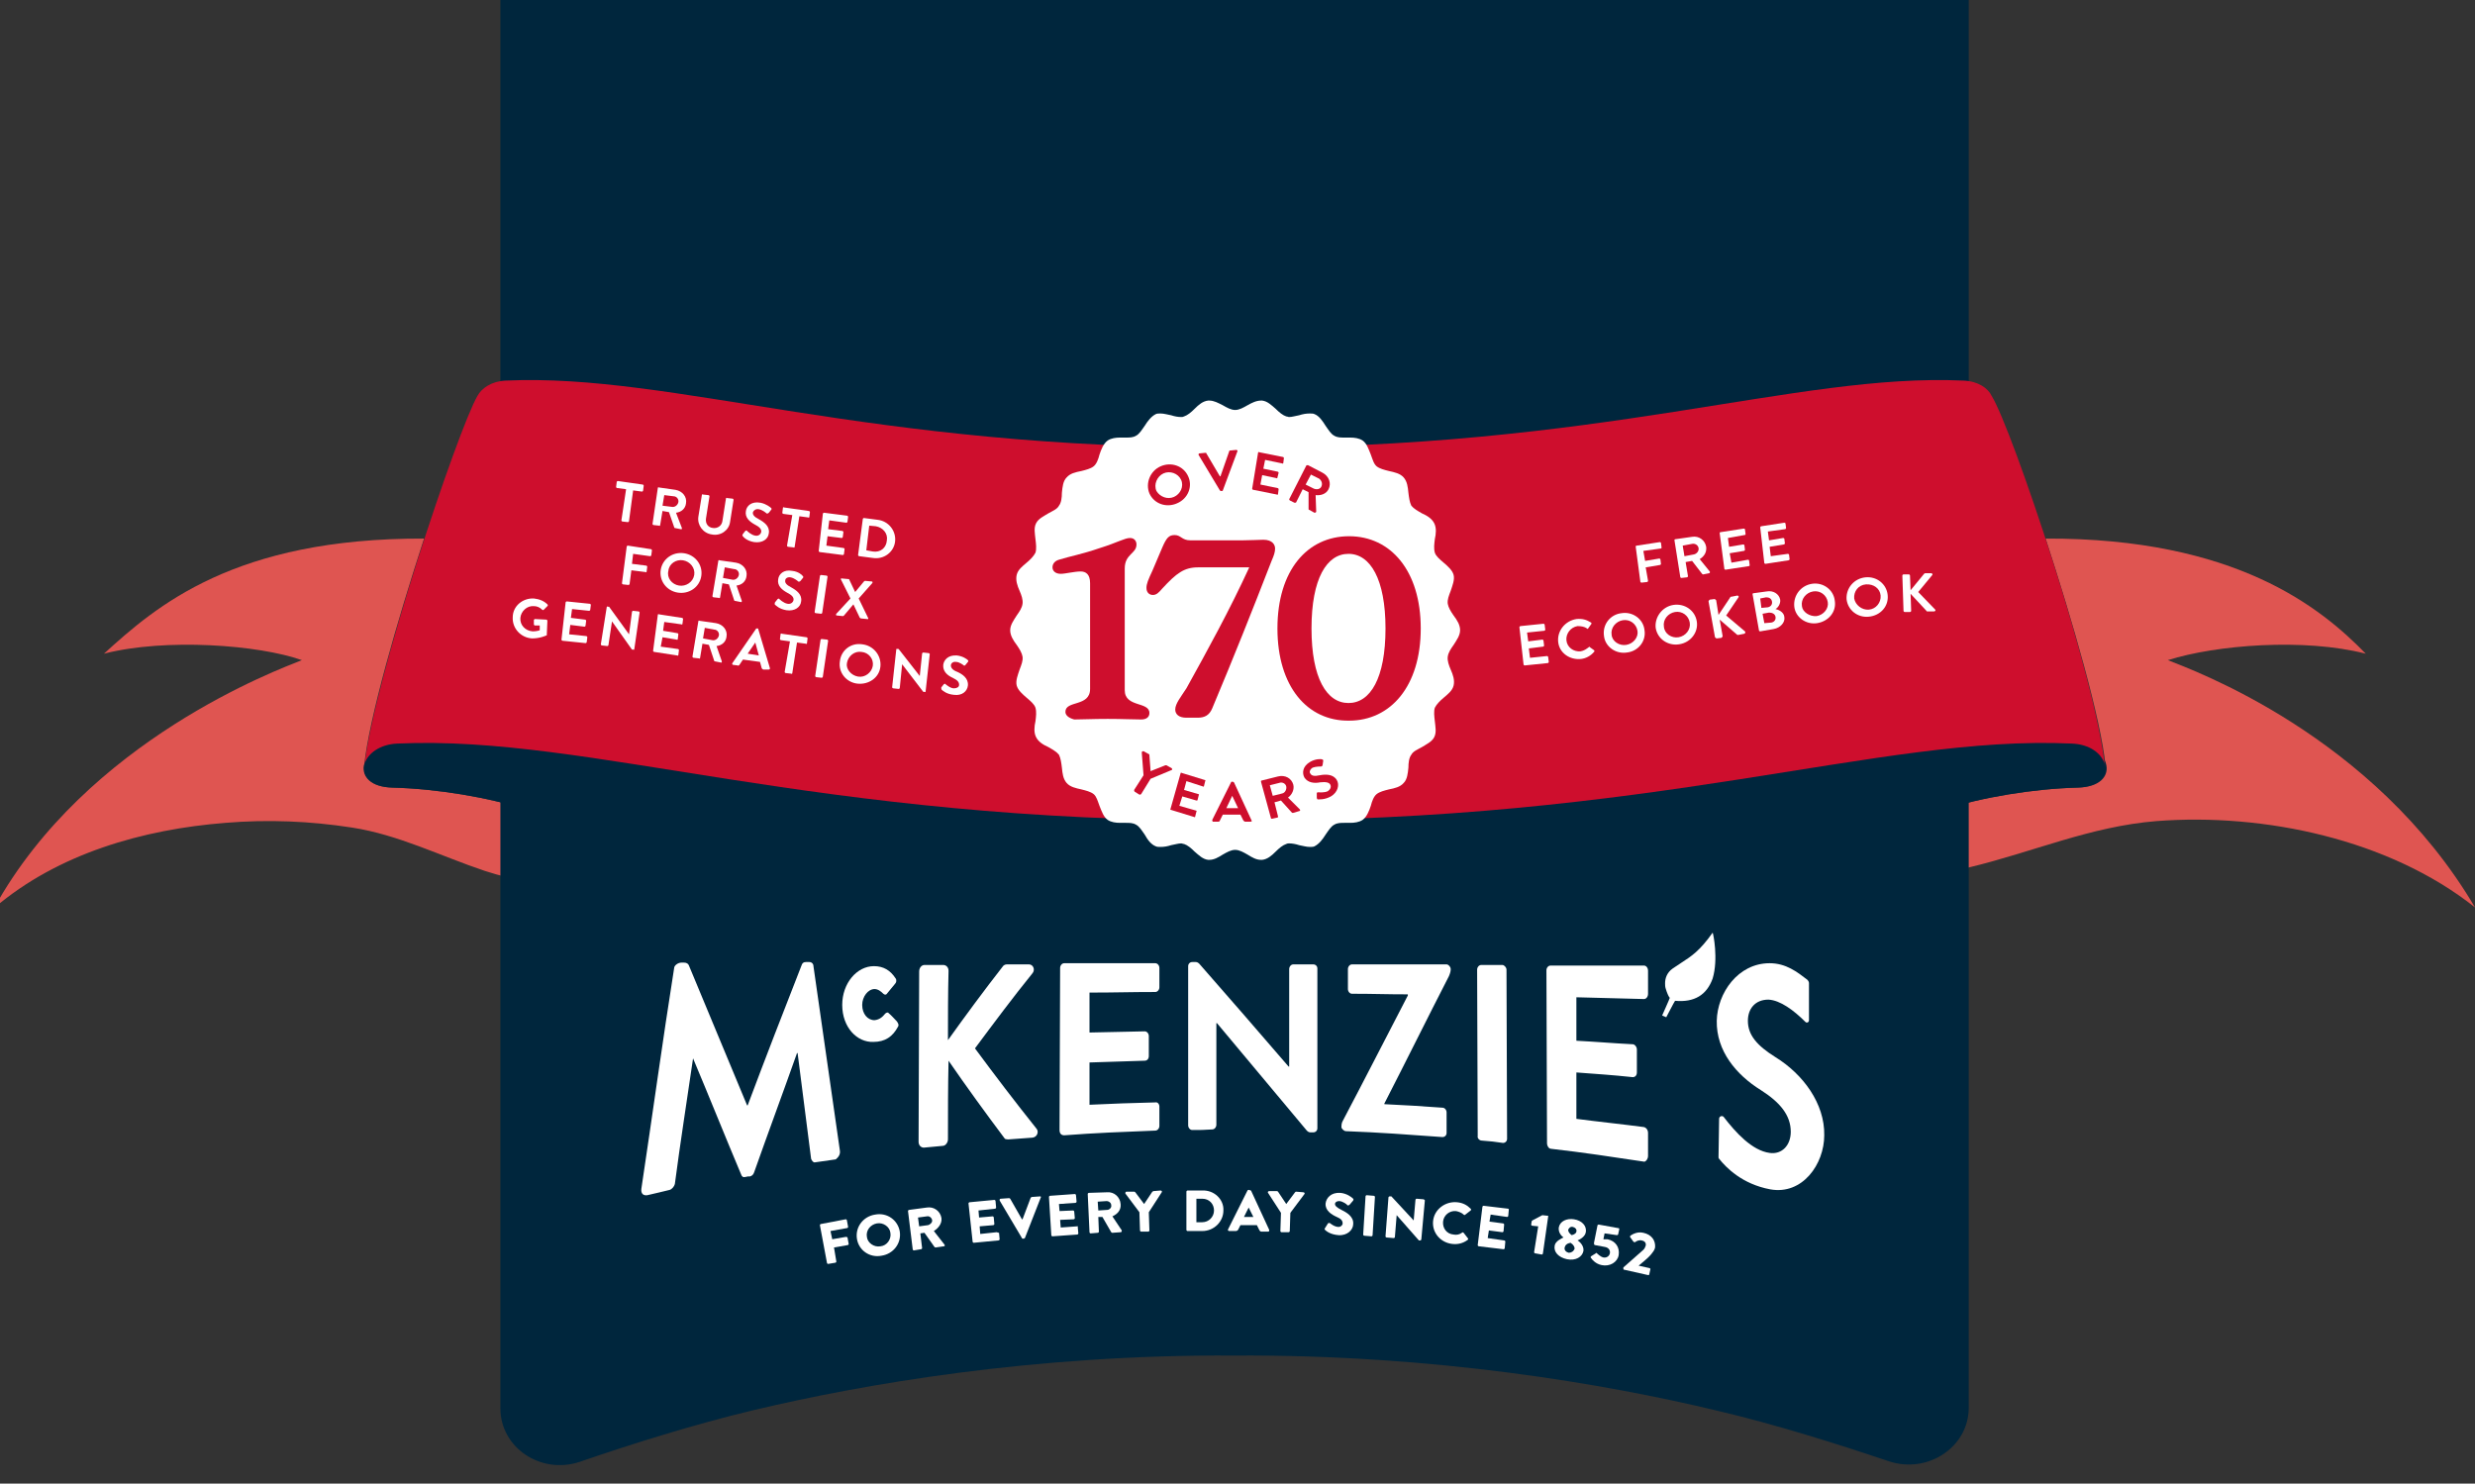 <svg xmlns="http://www.w3.org/2000/svg" xmlns:xlink="http://www.w3.org/1999/xlink" id="Layer_1" x="0px" y="0px" viewBox="0 0 421.4 252.6" style="enable-background:new 0 0 421.4 252.6;" xml:space="preserve"><rect x="0" y="0" width="421.4" height="252.6" fill="#333333" stroke="none"/><style type="text/css"> .st0{fill:#DF5551;} .st1{fill:#00263D;} .st2{fill:#CE0E2D;} .st3{fill:#FFFFFF;}</style><g> <g> <g> <g> <g> <g> <g> <g> <path class="st0" d="M72.2,91.7c-4.6,14.1-9.4,30.7-10.2,38.7c-0.2,1.8,1.1,3.6,4.8,3.7c15.2,0.4,34.9,5.8,33,11.6 c-0.2,0.6-0.6,1.2-1.3,1.8c-4.3,3.8-11,2.4-15.9,0.8c-7.5-2.5-14.8-6.2-22.7-7.4c-7.1-1.1-14.3-1.4-21.5-0.8 c-14,1.1-28.5,5.2-39.4,14.5C14.8,126,47.4,114,51.4,112.4c-7.3-2.6-23.2-3.8-33.7-1.1C26.6,103.2,39.9,91.6,72.2,91.7z"></path> </g> <g> <path class="st0" d="M348.3,91.7c4.6,14.1,9.4,30.7,10.2,38.7c0.2,1.8-1.1,3.6-4.8,3.7c-15.2,0.4-34.9,5.8-33.1,11.6 c0.2,0.6,0.6,1.2,1.3,1.8c3.3,2.9,9.6,1.1,13.3,0.2c10.9-2.6,20.7-7,32-7.9c18.3-1.4,39.6,3.1,54.2,14.7 c-17.3-29.4-48.3-40.5-52.3-42.1c8.2-2.6,23.2-3.8,33.7-1.1C395.2,103.5,380.7,91.6,348.3,91.7z"></path> </g> <g> <path class="st1" d="M99.9,145.7c1.2-2.7,2.9-8.8,4.7-16.2c-13.6-2.1-25.5-3.5-36.9-3c-6.6,0.3-8.4,7.4-0.9,7.6 C82,134.5,101.7,139.9,99.9,145.7L99.9,145.7z"></path> </g> <g> <path class="st1" d="M320.7,145.7c-1.2-2.7-2.9-8.8-4.7-16.2c13.7-2.1,25.5-3.5,36.9-3c6.6,0.3,8.4,7.4,0.9,7.6 C338.6,134.5,318.9,139.9,320.7,145.7L320.7,145.7z"></path> </g> </g> </g> <path class="st1" d="M85.2,0v239.8c0,6.7,6.9,11.3,13.5,9.1c8.4-2.9,19.5-6.4,29.6-8.8c18.5-4.4,47.6-9.5,81.8-9.3 c34.3-0.2,63.5,4.9,81.9,9.3c10.3,2.4,21.3,5.9,29.6,8.7c6.6,2.2,13.6-2.4,13.6-9.1V0H85.2z"></path> <path class="st2" d="M339.1,67.4L339.1,67.4c-0.6-1.3-2.3-2.5-4.8-2.6c-28.7-1.3-61.4,11.7-124.1,11.4 c-62.7,0.3-95.4-12.7-124.1-11.4c-2.4,0.1-4.1,1.3-4.8,2.6l0,0C78,73,63.6,116,62,130.7l0.1-0.7c0.5-1.7,2.6-3.3,5.6-3.4 c32.9-1.5,70.5,13.4,142.5,13.1c72,0.3,109.6-14.6,142.5-13.1c3.1,0.1,5.1,1.7,5.6,3.4l0.1,0.7C357,116,342.6,73,339.1,67.4z"></path> </g> <g> <path class="st3" d="M106.6,83.3l-1.5-0.2c-0.1,0-0.2-0.1-0.2-0.2l0.1-0.8c0-0.1,0.1-0.2,0.2-0.2l4.2,0.6 c0.1,0,0.2,0.1,0.2,0.2l-0.1,0.8c0,0.1-0.1,0.2-0.2,0.2l-1.5-0.2l-0.7,5.2c0,0.1-0.1,0.2-0.2,0.2l-0.9-0.1 c-0.1,0-0.2-0.1-0.2-0.2L106.6,83.3z"></path> <path class="st3" d="M112,83.1c0-0.1,0.1-0.2,0.2-0.1l2.8,0.4c1.2,0.2,2,1.2,1.8,2.3c-0.1,0.9-0.8,1.5-1.7,1.6l1,2.6 c0,0.1,0,0.3-0.2,0.2l-1-0.2c-0.1,0-0.1-0.1-0.1-0.1l-0.9-2.6l-1.1-0.2l-0.4,2.4c0,0.1-0.1,0.2-0.2,0.1l-0.9-0.1 c-0.1,0-0.2-0.1-0.2-0.2L112,83.1z M114.4,86.3c0.5,0.1,1-0.3,1.1-0.8c0.1-0.5-0.3-1-0.8-1l-1.6-0.2l-0.3,1.8L114.4,86.3z"></path> <path class="st3" d="M119.5,84.3c0-0.1,0.1-0.2,0.2-0.1l0.9,0.1c0.1,0,0.2,0.1,0.2,0.2l-0.6,3.8c-0.1,0.8,0.3,1.5,1.2,1.6 c0.8,0.1,1.5-0.4,1.6-1.2l0.6-3.8c0-0.1,0.1-0.2,0.2-0.1l0.9,0.1c0.1,0,0.2,0.1,0.2,0.2l-0.6,3.8c-0.2,1.4-1.6,2.4-3.1,2.1 c-1.5-0.2-2.5-1.6-2.3-3L119.5,84.3z"></path> <path class="st3" d="M126.5,90.9l0.4-0.5c0.1-0.1,0.3-0.1,0.3,0c0,0,0.7,0.7,1.4,0.8c0.5,0.1,0.9-0.2,1-0.6 c0.1-0.5-0.3-0.9-1.1-1.3c-0.9-0.5-1.7-1.2-1.5-2.3c0.1-0.8,0.9-1.7,2.5-1.4c1,0.2,1.7,0.8,1.8,0.9c0.1,0.1,0.1,0.2,0,0.3 l-0.4,0.5c-0.1,0.1-0.3,0.2-0.4,0.1c-0.1-0.1-0.7-0.6-1.3-0.7c-0.5-0.1-0.9,0.2-1,0.5c-0.1,0.4,0.2,0.8,1,1.2 c0.9,0.5,1.9,1.2,1.7,2.4c-0.1,1-1.1,1.7-2.5,1.5c-1.2-0.2-1.8-0.8-2-1.1C126.4,91.1,126.4,91.1,126.5,90.9z"></path> <path class="st3" d="M134.9,87.7l-1.5-0.2c-0.1,0-0.2-0.1-0.2-0.2l0.1-0.8c0-0.1,0.1-0.2,0.2-0.1l4.2,0.6 c0.1,0,0.2,0.1,0.2,0.2l-0.1,0.8c0,0.1-0.1,0.2-0.2,0.1l-1.5-0.2l-0.8,5.2c0,0.1-0.1,0.2-0.2,0.1l-0.9-0.1 c-0.1,0-0.2-0.1-0.2-0.2L134.9,87.7z"></path> <path class="st3" d="M140.1,87.5c0-0.1,0.1-0.2,0.2-0.2l3.9,0.5c0.1,0,0.2,0.1,0.2,0.2l-0.1,0.8c0,0.1-0.1,0.2-0.2,0.2 l-2.9-0.4l-0.2,1.5l2.4,0.3c0.1,0,0.2,0.1,0.2,0.2l-0.1,0.8c0,0.1-0.1,0.2-0.2,0.2l-2.4-0.3l-0.2,1.6l2.9,0.4 c0.1,0,0.2,0.1,0.2,0.2l-0.1,0.8c0,0.1-0.1,0.2-0.2,0.2l-3.9-0.5c-0.1,0-0.2-0.1-0.2-0.2L140.1,87.5z"></path> <path class="st3" d="M146.9,88.4c0-0.1,0.1-0.2,0.2-0.2l2.3,0.3c1.9,0.2,3.2,1.9,3,3.7c-0.2,1.8-1.9,3.1-3.8,2.8l-2.3-0.3 c-0.1,0-0.2-0.1-0.2-0.2L146.9,88.4z M148.6,93.9c1.3,0.2,2.3-0.6,2.4-1.9c0.2-1.2-0.7-2.2-1.9-2.4l-1.1-0.1l-0.5,4.2 L148.6,93.9z"></path> </g> <g> <path class="st3" d="M106.7,93.1c0-0.1,0.1-0.2,0.2-0.2l3.9,0.6c0.1,0,0.2,0.1,0.2,0.2l-0.1,0.8c0,0.1-0.1,0.2-0.2,0.2 l-2.9-0.4l-0.2,1.7l2.4,0.3c0.1,0,0.2,0.1,0.2,0.2l-0.1,0.8c0,0.1-0.1,0.2-0.2,0.1l-2.4-0.3l-0.3,2.3c0,0.1-0.1,0.2-0.2,0.2 l-0.9-0.1c-0.1,0-0.2-0.1-0.2-0.2L106.7,93.1z"></path> <path class="st3" d="M116.5,94.2c1.9,0.3,3.2,2,2.9,3.9c-0.3,1.9-2.1,3.1-4,2.8c-1.9-0.3-3.2-2-2.9-3.9 C112.8,95.2,114.5,93.9,116.5,94.2z M115.6,99.7c1.2,0.2,2.4-0.6,2.6-1.8c0.2-1.2-0.7-2.3-1.9-2.5c-1.2-0.2-2.4,0.6-2.5,1.8 C113.5,98.4,114.4,99.5,115.6,99.7z"></path> <path class="st3" d="M122.3,95.5c0-0.1,0.1-0.2,0.2-0.1l2.8,0.4c1.2,0.2,2,1.2,1.8,2.3c-0.1,0.9-0.8,1.5-1.7,1.6l0.9,2.6 c0,0.1,0,0.3-0.2,0.2l-1-0.2c-0.1,0-0.1-0.1-0.1-0.1l-0.9-2.7l-1.1-0.2l-0.4,2.4c0,0.1-0.1,0.2-0.2,0.1l-0.9-0.1 c-0.1,0-0.2-0.1-0.2-0.2L122.3,95.5z M124.7,98.7c0.5,0.1,1-0.3,1.1-0.8c0.1-0.5-0.3-1-0.8-1l-1.6-0.3l-0.3,1.8L124.7,98.7z"></path> <path class="st3" d="M132,102.5l0.4-0.5c0.1-0.1,0.3-0.1,0.3,0c0,0,0.7,0.7,1.4,0.8c0.5,0.1,0.9-0.2,1-0.6 c0.1-0.5-0.3-0.9-1.1-1.3c-0.9-0.5-1.7-1.2-1.5-2.3c0.1-0.8,0.9-1.7,2.4-1.4c1,0.1,1.7,0.7,1.8,0.9c0.1,0.1,0.1,0.2,0,0.3 l-0.4,0.5c-0.1,0.1-0.3,0.2-0.4,0.1c-0.1-0.1-0.7-0.6-1.3-0.7c-0.5-0.1-0.9,0.2-0.9,0.5c-0.1,0.4,0.2,0.8,1,1.2 c0.9,0.5,1.9,1.2,1.7,2.4c-0.1,1-1.1,1.7-2.5,1.5c-1.2-0.2-1.8-0.8-2-1C131.9,102.7,131.9,102.6,132,102.5z"></path> <path class="st3" d="M139.6,98.1c0-0.1,0.1-0.2,0.2-0.2l0.9,0.1c0.1,0,0.2,0.1,0.2,0.2l-0.9,6.1c0,0.1-0.1,0.2-0.2,0.2 l-0.9-0.1c-0.1,0-0.2-0.1-0.2-0.2L139.6,98.1z"></path> <path class="st3" d="M144.8,101.9l-1.6-3.2c-0.1-0.1,0-0.3,0.2-0.2l1.1,0.1c0.1,0,0.1,0.1,0.1,0.1l1,2.1l0,0l1.5-1.8 c0,0,0.1-0.1,0.2-0.1l1.1,0.1c0.2,0,0.2,0.2,0.1,0.3l-2.3,2.6l1.6,3.3c0.1,0.1,0,0.3-0.2,0.2l-1-0.1c-0.1,0-0.1-0.1-0.2-0.1 l-1.1-2.3l0,0l-1.6,1.9c0,0-0.1,0.1-0.2,0.1l-1-0.1c-0.2,0-0.2-0.2-0.1-0.3L144.8,101.9z"></path> </g> <g> <path class="st3" d="M90.9,101.9c0.9,0.1,1.7,0.4,2.3,1c0.1,0.1,0.1,0.2,0,0.3l-0.6,0.6c-0.1,0.1-0.2,0.1-0.3,0 c-0.4-0.4-0.9-0.6-1.4-0.6c-1.2-0.1-2.2,0.9-2.3,2c-0.1,1.2,0.8,2.2,2.1,2.3c0.5,0,1-0.1,1.2-0.2l0-0.8l-0.8,0 c-0.1,0-0.2-0.1-0.2-0.2l0-0.7c0-0.1,0.1-0.2,0.2-0.2l1.9,0.1c0.1,0,0.2,0.1,0.2,0.2l-0.1,2.4c0,0.1,0,0.1-0.1,0.1 c0,0-1,0.5-2.4,0.5c-1.9-0.1-3.4-1.7-3.3-3.6C87.3,103.2,89,101.8,90.9,101.9z"></path> <path class="st3" d="M96.3,102.6c0-0.1,0.1-0.2,0.2-0.2l3.9,0.4c0.1,0,0.2,0.1,0.2,0.2l-0.1,0.8c0,0.1-0.1,0.2-0.2,0.2 l-2.9-0.3l-0.2,1.5l2.4,0.3c0.1,0,0.2,0.1,0.2,0.2l-0.1,0.8c0,0.1-0.1,0.2-0.2,0.2l-2.4-0.3l-0.2,1.6l2.9,0.3 c0.1,0,0.2,0.1,0.2,0.2l-0.1,0.8c0,0.1-0.1,0.2-0.2,0.2l-3.9-0.4c-0.1,0-0.2-0.1-0.2-0.2L96.3,102.6z"></path> <path class="st3" d="M103.3,103.4c0-0.1,0.1-0.2,0.2-0.1l0.2,0l3.4,4.7l0,0l0.5-3.8c0-0.1,0.1-0.2,0.2-0.2l0.9,0.1 c0.1,0,0.2,0.1,0.2,0.2l-0.9,6.2c0,0.1-0.1,0.2-0.2,0.1l-0.2,0l-3.4-4.8l0,0l-0.6,4c0,0.1-0.1,0.2-0.2,0.2l-0.9-0.1 c-0.1,0-0.2-0.1-0.2-0.2L103.3,103.4z"></path> <path class="st3" d="M112,104.7c0-0.1,0.1-0.2,0.2-0.1l3.9,0.6c0.1,0,0.2,0.1,0.2,0.2l-0.1,0.8c0,0.1-0.1,0.2-0.2,0.1l-2.9-0.4 l-0.2,1.5l2.4,0.4c0.1,0,0.2,0.1,0.2,0.2l-0.1,0.8c0,0.1-0.1,0.2-0.2,0.1l-2.4-0.4l-0.3,1.6l2.9,0.4c0.1,0,0.2,0.1,0.2,0.2 l-0.1,0.8c0,0.1-0.1,0.2-0.2,0.1l-3.9-0.6c-0.1,0-0.2-0.1-0.2-0.2L112,104.7z"></path> <path class="st3" d="M118.9,105.8c0-0.1,0.1-0.2,0.2-0.1l2.8,0.4c1.2,0.2,2,1.2,1.8,2.3c-0.1,0.9-0.8,1.5-1.7,1.6l0.9,2.6 c0,0.1,0,0.3-0.2,0.2l-1-0.2c-0.1,0-0.1-0.1-0.1-0.1l-0.9-2.7l-1.1-0.2l-0.4,2.4c0,0.1-0.1,0.2-0.2,0.1l-0.9-0.1 c-0.1,0-0.2-0.1-0.2-0.2L118.9,105.8z M121.3,109c0.5,0.1,1-0.3,1.1-0.8c0.1-0.5-0.3-1-0.8-1l-1.6-0.3l-0.3,1.8L121.3,109z"></path> <path class="st3" d="M124.7,112.9l4-5.8c0-0.1,0.1-0.1,0.2-0.1l0.1,0c0.1,0,0.1,0.1,0.1,0.1l2,6.7c0,0.1-0.1,0.2-0.2,0.2 L130,114c-0.1,0-0.2-0.1-0.3-0.2l-0.3-1.1l-2.9-0.4l-0.6,0.9c-0.1,0.1-0.2,0.2-0.3,0.1l-0.8-0.1 C124.7,113.2,124.6,113,124.7,112.9z M129.2,111.6l-0.6-2.2l0,0l-1.3,1.9L129.2,111.6z"></path> <path class="st3" d="M134.5,109.2L133,109c-0.1,0-0.2-0.1-0.2-0.2l0.1-0.8c0-0.1,0.1-0.2,0.2-0.1l4.2,0.6 c0.1,0,0.2,0.1,0.2,0.2l-0.1,0.8c0,0.1-0.1,0.2-0.2,0.1l-1.5-0.2l-0.8,5.2c0,0.1-0.1,0.2-0.2,0.1l-0.9-0.1 c-0.1,0-0.2-0.1-0.2-0.2L134.5,109.2z"></path> <path class="st3" d="M139.7,109c0-0.1,0.1-0.2,0.2-0.2l0.9,0.1c0.1,0,0.2,0.1,0.2,0.2l-0.9,6.1c0,0.1-0.1,0.2-0.2,0.2l-0.9-0.1 c-0.1,0-0.2-0.1-0.2-0.2L139.7,109z"></path> <path class="st3" d="M146.8,109.7c1.9,0.2,3.3,1.9,3.1,3.8c-0.2,1.9-2,3.1-3.9,2.9c-1.9-0.2-3.3-1.9-3-3.8 C143.2,110.7,144.9,109.4,146.8,109.7z M146.1,115.2c1.2,0.2,2.3-0.7,2.5-1.8c0.2-1.2-0.7-2.3-1.9-2.4 c-1.2-0.2-2.3,0.7-2.5,1.9C144,113.9,144.9,115,146.1,115.2z"></path> <path class="st3" d="M152.6,110.6c0-0.1,0.1-0.2,0.2-0.1l0.2,0l3.6,4.6l0,0l0.4-3.8c0-0.1,0.1-0.2,0.2-0.2l0.9,0.1 c0.1,0,0.2,0.1,0.2,0.2l-0.7,6.3c0,0.1-0.1,0.2-0.2,0.1l-0.2,0l-3.6-4.7l0,0l-0.4,4c0,0.1-0.1,0.2-0.2,0.2l-0.9-0.1 c-0.1,0-0.2-0.1-0.2-0.2L152.6,110.6z"></path> <path class="st3" d="M160.3,117l0.4-0.5c0.1-0.1,0.3-0.1,0.3,0c0,0,0.8,0.7,1.4,0.7c0.5,0,0.9-0.2,0.9-0.6 c0-0.5-0.3-0.8-1.1-1.2c-0.9-0.4-1.7-1.1-1.6-2.2c0.1-0.8,0.8-1.7,2.3-1.6c1,0.1,1.7,0.6,1.9,0.8c0.1,0.1,0.1,0.2,0,0.3 l-0.4,0.5c-0.1,0.1-0.2,0.2-0.3,0.1c-0.1-0.1-0.8-0.6-1.3-0.6c-0.6-0.1-0.9,0.3-0.9,0.6c0,0.4,0.3,0.8,1.1,1.1 c0.9,0.4,1.9,1.1,1.8,2.3c-0.1,1-1,1.8-2.4,1.6c-1.2-0.1-1.9-0.7-2.1-0.9C160.3,117.2,160.2,117.1,160.3,117z"></path> </g> <g> <path class="st3" d="M278.5,93.1c0-0.1,0-0.2,0.2-0.2l3.9-0.6c0.1,0,0.2,0.1,0.2,0.1l0.1,0.8c0,0.1,0,0.2-0.2,0.2l-2.9,0.4 l0.3,1.7l2.4-0.4c0.1,0,0.2,0.1,0.2,0.1l0.1,0.8c0,0.1-0.1,0.2-0.2,0.2l-2.4,0.4l0.4,2.3c0,0.1-0.1,0.2-0.2,0.2l-0.9,0.1 c-0.1,0-0.2-0.1-0.2-0.1L278.5,93.1z"></path> <path class="st3" d="M285.1,92c0-0.1,0-0.2,0.2-0.2l2.8-0.4c1.2-0.2,2.2,0.6,2.4,1.7c0.1,0.9-0.3,1.6-1.1,2.1l1.7,2.1 c0.1,0.1,0,0.3-0.1,0.3l-1,0.2c-0.1,0-0.1,0-0.2-0.1l-1.7-2.2l-1.1,0.2l0.4,2.4c0,0.1-0.1,0.2-0.2,0.2l-0.9,0.1 c-0.1,0-0.2-0.1-0.2-0.1L285.1,92z M288.4,94.4c0.5-0.1,0.9-0.6,0.8-1.1c-0.1-0.5-0.6-0.8-1.1-0.7l-1.6,0.3l0.3,1.8L288.4,94.4 z"></path> <path class="st3" d="M292.8,90.8c0-0.1,0-0.2,0.2-0.2l3.9-0.6c0.1,0,0.2,0.1,0.2,0.1l0.1,0.8c0,0.1,0,0.2-0.2,0.2l-2.8,0.5 l0.2,1.5l2.4-0.4c0.1,0,0.2,0.1,0.2,0.1l0.1,0.8c0,0.1-0.1,0.2-0.2,0.2l-2.4,0.4l0.3,1.6l2.8-0.5c0.1,0,0.2,0.1,0.2,0.1 l0.1,0.8c0,0.1,0,0.2-0.2,0.2l-3.9,0.6c-0.1,0-0.2-0.1-0.2-0.1L292.8,90.8z"></path> <path class="st3" d="M299.7,89.8c0-0.1,0.1-0.2,0.2-0.2l3.9-0.6c0.1,0,0.2,0.1,0.2,0.1l0.1,0.8c0,0.1-0.1,0.2-0.2,0.2l-2.9,0.4 l0.2,1.5l2.4-0.4c0.1,0,0.2,0.1,0.2,0.1l0.1,0.8c0,0.1-0.1,0.2-0.2,0.2l-2.4,0.4l0.2,1.6l2.9-0.4c0.1,0,0.2,0.1,0.2,0.1 l0.1,0.8c0,0.1-0.1,0.2-0.2,0.2l-3.9,0.6c-0.1,0-0.2-0.1-0.2-0.1L299.7,89.8z"></path> </g> <g> <path class="st3" d="M258.7,106.8c0-0.1,0.1-0.2,0.2-0.2l3.9-0.4c0.1,0,0.2,0.1,0.2,0.2l0.1,0.8c0,0.1-0.1,0.2-0.2,0.2 l-2.9,0.3l0.2,1.5l2.4-0.3c0.1,0,0.2,0.1,0.2,0.2l0.1,0.8c0,0.1-0.1,0.2-0.2,0.2l-2.4,0.3l0.2,1.6l2.9-0.3 c0.1,0,0.2,0.1,0.2,0.2l0.1,0.8c0,0.1-0.1,0.2-0.2,0.2l-3.9,0.4c-0.1,0-0.2-0.1-0.2-0.2L258.7,106.8z"></path> <path class="st3" d="M268.4,105.4c1-0.1,1.7,0.1,2.5,0.6c0.1,0.1,0.1,0.2,0,0.3l-0.5,0.7c-0.1,0.1-0.2,0.1-0.2,0 c-0.4-0.3-1-0.4-1.6-0.4c-1.2,0.2-2,1.3-1.9,2.4c0.1,1.2,1.2,2,2.4,1.9c0.6-0.1,1-0.4,1.4-0.7c0.1-0.1,0.2-0.1,0.2,0l0.7,0.5 c0.1,0.1,0.1,0.2,0,0.3c-0.6,0.7-1.4,1.1-2.2,1.2c-1.9,0.2-3.7-1-3.9-2.9C265.1,107.4,266.5,105.7,268.4,105.4z"></path> <path class="st3" d="M276.1,104.4c1.9-0.3,3.7,1,3.9,2.9c0.3,1.9-1.1,3.6-3,3.8c-1.9,0.3-3.7-1-3.9-2.8 C272.8,106.3,274.2,104.6,276.1,104.4z M276.9,109.8c1.2-0.2,2.1-1.3,1.9-2.4c-0.2-1.2-1.3-2-2.5-1.8s-2.1,1.3-1.9,2.5 C274.5,109.2,275.7,110,276.9,109.8z"></path> <path class="st3" d="M284.9,103c1.9-0.3,3.7,0.9,4,2.8c0.3,1.8-1,3.6-3,3.9c-1.9,0.3-3.7-0.9-4-2.8 C281.7,105.1,283,103.3,284.9,103z M285.8,108.5c1.2-0.2,2.1-1.3,1.9-2.5c-0.2-1.2-1.3-2-2.5-1.8c-1.2,0.2-2.1,1.3-1.9,2.5 C283.4,107.9,284.6,108.7,285.8,108.5z"></path> <path class="st3" d="M290.9,102.4c0-0.1,0.1-0.2,0.2-0.3l0.8-0.1c0.1,0,0.2,0.1,0.3,0.2l0.4,2.5l2-3c0-0.1,0.1-0.1,0.2-0.1 l1-0.2c0.2,0,0.3,0.2,0.2,0.3l-2.1,3.1l3.2,2.7c0.1,0.1,0.1,0.3-0.1,0.4l-1,0.2c-0.1,0-0.2,0-0.2,0l-3-2.6l0.5,2.8 c0,0.1-0.1,0.2-0.2,0.3l-0.8,0.1c-0.1,0-0.2-0.1-0.3-0.2L290.9,102.4z"></path> <path class="st3" d="M298.4,101.2c0-0.1,0-0.2,0.2-0.2l2.2-0.3c1.1-0.2,2.1,0.4,2.3,1.4c0.1,0.7-0.4,1.4-0.8,1.6 c0.5,0.1,1.4,0.5,1.5,1.3c0.2,1-0.7,1.9-1.8,2.1l-2.3,0.4c-0.1,0-0.2-0.1-0.2-0.1L298.4,101.2z M301,103.4 c0.5-0.1,0.8-0.5,0.7-1c-0.1-0.5-0.5-0.7-1-0.7l-1,0.2l0.2,1.6L301,103.4z M301.6,106c0.5-0.1,0.8-0.5,0.7-1 c-0.1-0.5-0.6-0.7-1.1-0.7l-1.1,0.2l0.3,1.6L301.6,106z"></path> <path class="st3" d="M308.5,99.4c1.9-0.3,3.7,1,3.9,2.9c0.3,1.9-1.1,3.5-3,3.8c-1.9,0.3-3.7-1-3.9-2.8 C305.3,101.4,306.6,99.7,308.5,99.4z M309.3,104.9c1.2-0.2,2.1-1.3,1.9-2.4c-0.2-1.2-1.3-2-2.5-1.8c-1.2,0.2-2.1,1.3-1.9,2.5 C306.9,104.2,308.1,105,309.3,104.9z"></path> <path class="st3" d="M317.6,98.3c1.9-0.2,3.6,1.1,3.8,3c0.2,1.9-1.2,3.5-3.2,3.7c-1.9,0.2-3.6-1.1-3.8-3 C314.3,100.1,315.7,98.5,317.6,98.3z M318.2,103.8c1.2-0.1,2.1-1.2,2-2.4c-0.1-1.2-1.2-2-2.5-1.9s-2.1,1.2-2,2.4 C315.9,103,317,103.9,318.2,103.8z"></path> <path class="st3" d="M323.9,98c0-0.1,0.1-0.2,0.2-0.2l0.9,0c0.1,0,0.2,0.1,0.2,0.2l0.1,2.5l2.3-2.8c0,0,0.1-0.1,0.2-0.1l1,0 c0.2,0,0.3,0.2,0.2,0.3l-2.4,2.9l2.9,3c0.1,0.1,0,0.3-0.2,0.3l-1.1,0c-0.1,0-0.2,0-0.2-0.1l-2.7-2.9l0.1,2.9 c0,0.1-0.1,0.2-0.2,0.2l-0.9,0c-0.1,0-0.2-0.1-0.2-0.2L323.9,98z"></path> </g> <g> <g> <path class="st3" d="M205.9,146.4c-0.1,0-0.2,0-0.2,0c-0.9-0.1-1.6-0.8-2.3-1.4c-0.6-0.6-1.2-1.1-1.8-1.3 c-0.2,0-0.3-0.1-0.5-0.1c-0.5,0-1.1,0.2-1.7,0.3c-0.6,0.2-1.2,0.3-1.8,0.3c-0.3,0-0.6,0-0.8-0.1c-0.8-0.3-1.4-1.1-1.9-2 c-0.5-0.7-0.9-1.4-1.5-1.7c-0.5-0.3-1.1-0.3-1.7-0.3c-0.2,0-0.3,0-0.5,0c-0.2,0-0.4,0-0.5,0c-0.7,0-1.5-0.1-2.1-0.5 c-0.7-0.5-1-1.4-1.4-2.4c-0.3-0.8-0.5-1.6-1-2c-0.5-0.4-1.3-0.6-2.1-0.8c-0.9-0.2-1.9-0.4-2.5-1.1c-0.6-0.7-0.7-1.6-0.8-2.6 c-0.1-0.8-0.2-1.6-0.5-2.2c-0.4-0.5-1.1-0.9-1.8-1.3c-0.9-0.4-1.7-0.9-2.1-1.7c-0.4-0.8-0.3-1.8-0.1-2.7 c0.1-0.8,0.2-1.6,0-2.3c-0.2-0.6-0.8-1.1-1.5-1.7c-0.7-0.6-1.5-1.3-1.7-2.1c-0.2-0.8,0.2-1.8,0.5-2.7c0.3-0.8,0.6-1.5,0.5-2.2 c-0.1-0.6-0.5-1.3-1-2c-0.6-0.8-1.1-1.6-1.1-2.5c0-0.9,0.6-1.7,1.1-2.5c0.5-0.7,0.9-1.3,1-2c0.1-0.7-0.2-1.5-0.5-2.2 c-0.4-0.9-0.7-1.8-0.5-2.7c0.2-0.9,1-1.5,1.7-2.1c0.6-0.5,1.2-1.1,1.5-1.7c0.2-0.6,0.1-1.5,0-2.3c-0.1-1-0.3-1.9,0.1-2.7 c0.4-0.8,1.3-1.2,2.1-1.7c0.7-0.4,1.5-0.7,1.8-1.3c0.4-0.5,0.5-1.4,0.5-2.2c0.1-1,0.2-2,0.8-2.6c0.6-0.7,1.5-0.9,2.5-1.1 c0.8-0.2,1.6-0.4,2.1-0.8c0.5-0.4,0.8-1.2,1-2c0.3-0.9,0.7-1.9,1.4-2.4c0.6-0.4,1.4-0.5,2.1-0.5c0.2,0,0.4,0,0.5,0 c0.2,0,0.3,0,0.5,0c0.6,0,1.2,0,1.7-0.3c0.6-0.3,1-1,1.5-1.7c0.5-0.8,1.1-1.6,1.9-2c0.2-0.1,0.5-0.1,0.8-0.1 c0.6,0,1.2,0.2,1.8,0.3c0.6,0.2,1.2,0.3,1.7,0.3c0.2,0,0.3,0,0.5-0.1c0.6-0.2,1.2-0.7,1.8-1.3c0.7-0.7,1.4-1.3,2.3-1.4 c0.1,0,0.2,0,0.2,0c0.8,0,1.5,0.4,2.3,0.8c0.7,0.4,1.4,0.8,2.1,0.8s1.4-0.4,2.1-0.8c0.7-0.4,1.5-0.8,2.3-0.8 c0.1,0,0.2,0,0.2,0c0.9,0.1,1.6,0.8,2.3,1.4c0.6,0.6,1.2,1.1,1.8,1.3c0.2,0,0.3,0.1,0.5,0.1c0.5,0,1.1-0.2,1.7-0.3 c0.6-0.2,1.2-0.3,1.8-0.3c0.3,0,0.6,0,0.8,0.1c0.8,0.3,1.4,1.2,1.9,2c0.5,0.7,0.9,1.4,1.5,1.7c0.5,0.3,1.1,0.3,1.7,0.3 c0.2,0,0.4,0,0.5,0c0.2,0,0.4,0,0.5,0c0.7,0,1.5,0.1,2.1,0.5c0.7,0.5,1,1.4,1.4,2.4c0.3,0.8,0.5,1.6,1,2 c0.5,0.4,1.3,0.6,2.1,0.8c0.9,0.2,1.9,0.4,2.5,1.1c0.6,0.7,0.7,1.6,0.8,2.6c0.1,0.8,0.2,1.6,0.5,2.2c0.4,0.5,1.1,0.9,1.8,1.3 c0.9,0.4,1.7,0.9,2.1,1.7c0.4,0.8,0.3,1.8,0.1,2.7c-0.1,0.8-0.2,1.6,0,2.3c0.2,0.6,0.8,1.1,1.5,1.7c0.7,0.6,1.5,1.3,1.7,2.1 c0.2,0.8-0.2,1.8-0.5,2.7c-0.3,0.8-0.6,1.5-0.5,2.2c0.1,0.6,0.5,1.3,1,2c0.6,0.8,1.1,1.6,1.1,2.5c0,0.9-0.6,1.7-1.1,2.5 c-0.5,0.7-0.9,1.3-1,2c-0.1,0.7,0.2,1.5,0.5,2.2c0.4,0.9,0.7,1.8,0.5,2.7c-0.2,0.9-1,1.5-1.7,2.1c-0.6,0.5-1.2,1.1-1.5,1.7 c-0.2,0.6-0.1,1.5,0,2.3c0.1,1,0.3,1.9-0.1,2.7c-0.4,0.8-1.3,1.2-2.1,1.7c-0.7,0.4-1.5,0.7-1.8,1.3c-0.4,0.5-0.5,1.4-0.5,2.2 c-0.1,1-0.2,2-0.8,2.6c-0.6,0.7-1.5,0.9-2.5,1.1c-0.8,0.2-1.6,0.4-2.1,0.8c-0.5,0.4-0.8,1.2-1,2c-0.3,0.9-0.7,1.9-1.4,2.4 c-0.6,0.4-1.4,0.5-2.1,0.5c-0.2,0-0.4,0-0.5,0c-0.2,0-0.4,0-0.5,0c-0.6,0-1.2,0-1.7,0.3c-0.6,0.3-1,1-1.5,1.7 c-0.5,0.8-1.1,1.6-1.9,2c-0.2,0.1-0.5,0.1-0.8,0.1c-0.6,0-1.2-0.2-1.8-0.3c-0.6-0.2-1.2-0.3-1.7-0.3c-0.2,0-0.3,0-0.5,0.1 c-0.6,0.2-1.2,0.7-1.8,1.3c-0.7,0.7-1.4,1.3-2.3,1.4c-0.1,0-0.2,0-0.2,0c-0.8,0-1.5-0.4-2.3-0.9c-0.7-0.4-1.4-0.8-2.1-0.8 s-1.4,0.4-2.1,0.8C207.4,146,206.7,146.4,205.9,146.4z"></path> </g> <g> <path class="st2" d="M197.6,79.4c1.8-0.8,3.9-0.1,4.7,1.7c0.8,1.7,0,3.8-1.9,4.6c-1.8,0.8-3.9,0.1-4.7-1.7 C195,82.3,195.8,80.2,197.6,79.4z M199.9,84.6c1.1-0.5,1.7-1.8,1.2-2.9c-0.5-1.1-1.9-1.6-3-1.1c-1.1,0.5-1.7,1.9-1.2,3 C197.5,84.6,198.8,85.1,199.9,84.6z"></path> <path class="st2" d="M204.1,77.5c-0.1-0.1,0-0.3,0.1-0.3l1-0.1c0.1,0,0.2,0,0.2,0.1l2.3,3.9l0.1,0l1.5-4.3 c0-0.1,0.1-0.1,0.2-0.1l1-0.1c0.1,0,0.2,0.1,0.2,0.2l-2.5,6.7c0,0.1-0.1,0.1-0.2,0.1l-0.1,0c-0.1,0-0.1,0-0.2-0.1L204.1,77.5z "></path> <path class="st2" d="M214.2,77.1c0-0.1,0.1-0.2,0.2-0.1l4,0.8c0.1,0,0.2,0.1,0.2,0.2l-0.1,0.8c0,0.1-0.1,0.2-0.2,0.1l-2.9-0.6 l-0.3,1.5l2.4,0.5c0.1,0,0.2,0.1,0.2,0.2l-0.2,0.8c0,0.1-0.1,0.2-0.2,0.1l-2.4-0.5l-0.3,1.6l2.9,0.6c0.1,0,0.2,0.1,0.2,0.2 l-0.1,0.8c0,0.1-0.1,0.2-0.2,0.1l-4-0.8c-0.1,0-0.2-0.1-0.2-0.2L214.2,77.1z"></path> <path class="st2" d="M222.4,79.3c0-0.1,0.2-0.1,0.3-0.1l2.5,1.3c1.1,0.6,1.5,1.8,1,2.8c-0.4,0.8-1.3,1.1-2.2,1l0.1,2.8 c0,0.1-0.1,0.2-0.3,0.2l-0.9-0.5c-0.1,0-0.1-0.1-0.1-0.1l0-2.9l-1-0.5l-1.1,2.2c0,0.1-0.2,0.1-0.3,0.1l-0.8-0.4 c-0.1-0.1-0.1-0.2-0.1-0.2L222.4,79.3z M223.7,83.2c0.5,0.2,1.1,0.1,1.3-0.4c0.2-0.5,0-1-0.4-1.3l-1.4-0.7l-0.9,1.7 L223.7,83.2z"></path> </g> <g> <path class="st2" d="M194.7,132l-0.3-3.9c0-0.1,0.1-0.2,0.3-0.2l0.9,0.5c0.1,0,0.1,0.1,0.1,0.2l0.2,2.7l2.5-1c0,0,0.1,0,0.2,0 l0.9,0.5c0.1,0.1,0.1,0.3,0,0.3l-3.6,1.5l-1.6,2.6c-0.1,0.1-0.2,0.1-0.3,0.1l-0.8-0.5c-0.1-0.1-0.1-0.2-0.1-0.3L194.7,132z"></path> <path class="st2" d="M201,131.7c0-0.1,0.1-0.2,0.2-0.1l3.9,1.2c0.1,0,0.2,0.1,0.1,0.2l-0.2,0.8c0,0.1-0.1,0.2-0.2,0.1L202,133 l-0.4,1.5l2.4,0.7c0.1,0,0.2,0.1,0.1,0.2l-0.2,0.8c0,0.1-0.1,0.1-0.2,0.1l-2.4-0.7l-0.5,1.6l2.8,0.8c0.1,0,0.2,0.1,0.1,0.2 l-0.2,0.8c0,0.1-0.1,0.2-0.2,0.1l-3.9-1.2c-0.1,0-0.2-0.1-0.1-0.2L201,131.7z"></path> <path class="st2" d="M206.4,139.6l3.2-6.4c0-0.1,0.1-0.1,0.2-0.1h0.1c0.1,0,0.1,0.1,0.2,0.1l3,6.5c0.1,0.1,0,0.2-0.2,0.2 l-0.9,0c-0.1,0-0.2-0.1-0.3-0.2l-0.5-1l-3,0l-0.5,1c0,0.1-0.1,0.2-0.3,0.2l-0.9,0C206.4,139.8,206.4,139.7,206.4,139.6z M210.8,137.6l-1-2.1l0,0l-1,2.1L210.8,137.6z"></path> <path class="st2" d="M214.7,133.1c0-0.1,0-0.2,0.1-0.2l2.8-0.7c1.2-0.3,2.3,0.3,2.6,1.4c0.2,0.8-0.2,1.7-0.9,2.2l2,2 c0.1,0.1,0.1,0.3-0.1,0.3l-1,0.3c-0.1,0-0.1,0-0.2,0l-1.9-2.1l-1.1,0.3l0.6,2.4c0,0.1,0,0.2-0.1,0.2l-0.9,0.2 c-0.1,0-0.2,0-0.2-0.1L214.7,133.1z M218.3,135.1c0.5-0.1,0.8-0.7,0.7-1.2c-0.1-0.5-0.7-0.8-1.2-0.6l-1.6,0.4l0.5,1.8 L218.3,135.1z"></path> <path class="st2" d="M224.2,135.8l0-0.7c0-0.2,0.1-0.2,0.3-0.2c0.1,0,1,0.1,1.6-0.2c0.4-0.3,0.6-0.7,0.4-1.1 c-0.2-0.4-0.8-0.5-1.7-0.4c-1,0.2-2.1,0.1-2.7-0.8c-0.4-0.7-0.4-1.9,1-2.7c0.9-0.5,1.8-0.5,2-0.4c0.1,0,0.2,0.1,0.2,0.2 l-0.1,0.7c0,0.1-0.1,0.3-0.2,0.3c-0.1,0-1,0-1.5,0.2c-0.5,0.3-0.6,0.8-0.4,1c0.2,0.4,0.7,0.5,1.6,0.3c1-0.2,2.3-0.2,2.9,0.8 c0.5,0.8,0.2,2.1-1,2.8c-1.1,0.6-2,0.5-2.3,0.5C224.3,136,224.2,136,224.2,135.8z"></path> </g> <g> <g> <path class="st2" d="M181.4,121.2c0-2,4.2-0.8,4.2-3.9v-18c0-1.5-0.7-2-1.6-2c-1.1,0-2.6,0.4-3.4,0.4c-0.9,0-1.4-0.5-1.4-1.1 c0-0.6,0.4-1.1,1.1-1.3c1.9-0.6,3.8-0.9,7-2c2.9-0.9,4.2-1.7,5.1-1.7c0.8,0,1.1,0.6,1.1,1.1c0,1.6-2,1.6-2,4.1v20.7 c0,3,4.2,1.9,4.2,3.9c0,0.6-0.4,1.1-1.4,1.1c-1.4,0-3.2-0.1-5.7-0.1c-2.6,0-4.3,0.1-5.7,0.1 C181.8,122.2,181.4,121.7,181.4,121.2z"></path> <path class="st2" d="M217.1,93.4c0,0.6-0.2,1.2-0.6,2.1c-3.3,8.5-6.4,16.3-10.1,25.1c-0.5,1.2-1.3,1.6-2.5,1.6h-1.9 c-1.3,0-1.9-0.6-1.9-1.4c0-1,1-2.2,1.9-3.6c3.6-6.5,7.4-13.4,10.7-20.6H204c-2.4,0-3.7,1-6.1,3.6c-0.6,0.7-1,1.1-1.6,1.1 c-0.6,0-1.1-0.4-1.1-1.2c0-0.7,0.3-1.4,1-2.9l1.7-4c0.7-1.6,1.1-2.1,2.1-2.1c1.1,0,1.2,0.9,2.7,0.9h8.8c1.2,0,3-0.1,3.6-0.1 C216.7,91.9,217.1,92.8,217.1,93.4z"></path> <path class="st2" d="M217.5,107c0-9.9,5.1-15.7,12.2-15.7c7.1,0,12.2,5.9,12.2,15.7s-5.1,15.7-12.2,15.7 C222.6,122.8,217.5,116.9,217.5,107z M235.9,107c0-8.4-2.6-12.7-6.3-12.7c-3.7,0-6.3,4.2-6.3,12.7s2.6,12.7,6.3,12.7 C233.3,119.7,235.9,115.5,235.9,107z"></path> </g> </g> </g> </g> </g> </g> <g> <path class="st3" d="M143,195.9c-1.5-10.5-3-21-4.5-31.4c0-0.4-0.3-0.7-0.7-0.7h-0.6c-0.4,0-0.6,0.2-0.7,0.5 c-3.1,7.9-6.2,15.9-9.2,23.9c0,0,0,0-0.1,0c-3.3-7.9-6.6-15.9-9.9-23.8c-0.1-0.3-0.4-0.5-0.8-0.5h-0.5c-0.5,0-1.1,0.4-1.2,0.8 c-2,12.6-3.7,25.1-5.6,37.7c-0.1,0.8,0.3,1.2,1,1.1c1.8-0.4,2.1-0.5,3.8-0.9c0.4-0.1,0.8-0.6,0.9-1c0.9-6.9,2.1-14.5,3.1-21.4 c2.7,6.4,5.5,13.4,8.2,19.8c0.1,0.3,0.3,0.5,0.7,0.4c0.3-0.1,0.5-0.1,0.8-0.1c0.4-0.1,0.6-0.4,0.7-0.7c2.4-6.8,4.9-13.5,7.3-20.3 c0,0,0.1,0,0.1,0l2.3,18c0.1,0.3,0.4,0.7,0.7,0.6c1.4-0.2,2.1-0.3,3.5-0.5C142.8,197,143.1,196.5,143,195.9"></path> <path class="st3" d="M152.9,174.8c0.2-0.3,0-0.6-0.2-0.9c-0.6-0.6-0.8-0.9-1.4-1.4c-0.1-0.2-0.4-0.1-0.6,0.1 c-0.4,0.5-0.9,1-1.8,1.1c-1.2,0-2.1-1.1-2.1-2.6c0-1.4,1-2.7,2.1-2.7c0.6,0,1.1,0.4,1.5,0.8c0.2,0.2,0.5,0.2,0.6,0 c0.6-0.7,0.8-1,1.4-1.7c0.2-0.2,0.3-0.6,0.1-0.9c-0.9-1.4-2.1-2.1-3.7-2.1c-2.9,0-5.4,2.9-5.4,6.6c0,3.8,2.5,6.4,5.3,6.3 C150.7,177.4,152,176.5,152.9,174.8"></path> <path class="st3" d="M171.7,194c1.6-0.1,2.5-0.2,4.1-0.3c0.8-0.1,1.1-1,0.7-1.5c-3.6-4.5-7.1-9.1-10.5-13.7 c3.2-4.3,6.4-8.6,9.8-12.8c0.5-0.6,0.1-1.5-0.6-1.5c-1.5,0-2.3,0-3.8,0c-0.3,0-0.6,0.2-0.7,0.4c-3.2,4.1-6.3,8.3-9.3,12.5 c0-3.9,0-7.9,0.1-11.8c0-0.6-0.4-1-0.9-1c-1.3,0-1.9,0-3.2,0c-0.5,0-0.9,0.5-0.9,1.1c0,9.7-0.1,19.3-0.1,29c0,0.6,0.4,1,0.9,1 c1.3-0.1,1.9-0.2,3.2-0.3c0.5,0,0.9-0.6,0.9-1.1c0-4.5,0-8.9,0.1-13.4c3.1,4.5,6.3,8.9,9.6,13.3C171.1,193.9,171.3,194,171.7,194"></path> <path class="st3" d="M181.2,193.3c5.2-0.4,10.3-0.6,15.5-0.8c0.4,0,0.7-0.4,0.7-0.8c0-1.3,0-2,0-3.3c0-0.4-0.3-0.8-0.7-0.7 c-4.4,0.1-6.7,0.2-11.2,0.4c0-2.9,0-4.3,0-7.2c3.8-0.1,5.7-0.2,9.4-0.3c0.4,0,0.7-0.3,0.7-0.8c0-1.3,0-2,0-3.4 c0-0.4-0.3-0.8-0.7-0.8c-3.7,0.1-5.6,0.1-9.4,0.2c0-2.7,0-4.1,0-6.8c4.5,0,6.8-0.1,11.2-0.1c0.4,0,0.7-0.4,0.7-0.8 c0-1.3,0-2,0-3.3c0-0.4-0.3-0.8-0.7-0.8c-5.2,0-10.3,0-15.5,0c-0.4,0-0.7,0.4-0.7,0.8c0,9.2-0.1,18.4-0.1,27.6 C180.4,193,180.7,193.3,181.2,193.3"></path> <path class="st3" d="M223.6,164.2c-1.4,0-2.1,0-3.4,0c-0.4,0-0.7,0.4-0.7,0.8c0,5.5,0,11.1,0,16.6c0,0,0,0-0.1,0 c-5-5.8-10.1-11.7-15.2-17.5c-0.2-0.2-0.4-0.3-0.6-0.3H203c-0.4,0-0.7,0.3-0.7,0.7l0,27.1c0,0.4,0.3,0.8,0.7,0.8 c1.4,0,2,0,3.4-0.1c0.4,0,0.7-0.4,0.7-0.8c0-5.8,0-11.5,0-17.3h0.1c5.1,6.1,10.2,12.2,15.3,18.3c0.2,0.2,0.4,0.3,0.6,0.3l0.5,0 c0.4,0,0.7-0.3,0.7-0.7l0-27.2C224.3,164.5,224,164.2,223.6,164.2"></path> <path class="st3" d="M229.2,192.6c5.5,0.2,10.9,0.6,16.4,1c0.4,0,0.7-0.3,0.7-0.7c0-1.4,0-2.1,0-3.5c0-0.4-0.3-0.8-0.7-0.8 c-4-0.3-6-0.4-9.9-0.6v-0.1c3.7-7.2,7.3-14.5,11-21.7c0.3-0.7,0.3-1,0.3-1.2c0-0.4-0.4-0.8-0.7-0.8c-5.4,0-10.7,0-16.1,0 c-0.4,0-0.7,0.4-0.7,0.8c0,1.4,0,2,0,3.4c0,0.4,0.3,0.8,0.7,0.8c3.8,0,5.7,0.1,9.5,0.1c0,0.1,0,0.1,0,0.2 c-3.7,7.1-7.3,14.2-11,21.2c-0.3,0.5-0.3,0.8-0.3,1.3C228.5,192.2,228.8,192.6,229.2,192.6"></path> <path class="st3" d="M252.3,194.2c1.5,0.1,2.2,0.2,3.6,0.4c0.4,0,0.7-0.3,0.7-0.7c0-9.6-0.1-19.2-0.1-28.8c0-0.4-0.4-0.8-0.7-0.8 c-1.5,0-2.2,0-3.6,0c-0.4,0-0.7,0.4-0.7,0.8c0,9.4,0.1,18.9,0.1,28.3C251.5,193.8,251.9,194.2,252.3,194.2"></path> <path class="st3" d="M280.6,196.8c0-1.6,0-2.4,0-3.9c0-0.5-0.3-0.9-0.7-1c-3.8-0.5-7.7-0.9-11.5-1.4c0-3.2,0-4.8,0-7.9 c3.9,0.3,5.8,0.4,9.6,0.8c0.4,0,0.7-0.3,0.7-0.8c0-1.6,0-2.4,0-3.9c0-0.5-0.4-0.9-0.7-0.9c-3.8-0.2-5.8-0.4-9.6-0.6 c0-3,0-4.5,0-7.4c3.8,0.1,7.7,0.2,11.5,0.3c0.4,0,0.7-0.4,0.7-0.9c0-1.6,0-2.4,0-3.9c0-0.5-0.3-0.9-0.7-0.9c-5.3,0-10.6,0-15.9,0 c-0.4,0-0.7,0.4-0.7,0.8c0,9.8,0.1,19.7,0.1,29.5c0,0.4,0.3,0.9,0.7,0.9c5.3,0.6,10.6,1.4,15.9,2.2 C280.3,197.7,280.6,197.3,280.6,196.8"></path> <path class="st3" d="M302.3,180c-3.2-2-4.7-3.8-4.7-6.2c0-2,1.2-3.6,3.5-3.6c2,0.1,4.3,1.8,6.3,3.8c0.2,0.2,0.6,0.1,0.6-0.3l0-6.3 c0-0.2-0.1-0.4-0.3-0.6c-1.7-1.3-3.6-2.8-6.4-2.8c-5.4,0-8.9,5.1-9,9.8c-0.1,5.1,3.3,9.2,7.5,11.8c3.3,2.1,5.1,4.3,5.1,7.1 c0,2.3-1.5,3.9-3.6,3.6c-3-0.4-5.8-3.5-7.8-6.1c-0.2-0.3-0.8-0.2-0.8,0.3l-0.1,6.5c0,0.1,0,0.2,0.1,0.3c1.2,1.5,3.9,4.3,8.7,5.2 c5.5,1,9.2-4.3,9.2-9.2C310.7,187.9,307,182.9,302.3,180"></path> <path class="st3" d="M291.6,158.8L291.6,158.8c-2.2,3.1-3.6,4-5.3,5.1l-1.5,1c-1,0.7-1.3,1.7-1.3,2.5c0,0.3,0,0.6,0.1,0.9 c0.2,0.7,0.5,1.4,0.7,1.6c0,0.1-1.3,3-1.3,3l0.7,0.3c0,0,1.4-2.7,1.5-2.8c3.3,0.3,5.4-1,6.4-3.8 C292.6,163.3,291.7,158.9,291.6,158.8L291.6,158.8z"></path> <path class="st3" d="M144,210.6l-2.3,0.4l-0.3-1.4l2.8-0.5c0.1,0,0.2-0.1,0.2-0.2l-0.2-1.1c0-0.1-0.1-0.2-0.2-0.2l-4.2,0.8 c-0.1,0-0.2,0.1-0.2,0.2l1.2,6.4c0,0.1,0.1,0.2,0.2,0.2l1.2-0.2c0.1,0,0.2-0.1,0.2-0.2l-0.4-2.4l2.3-0.4c0.1,0,0.2-0.1,0.2-0.2 l-0.2-1.1C144.2,210.6,144.1,210.6,144,210.6"></path> <path class="st3" d="M149.9,212.2c-1.1,0.2-2.2-0.6-2.3-1.6c-0.2-1.1,0.6-2.1,1.7-2.3c1.1-0.2,2.2,0.6,2.3,1.6 C151.8,211,151,212.1,149.9,212.2 M149,206.8c-2,0.3-3.4,2.1-3.1,4.1c0.3,2,2.2,3.3,4.2,2.9c2-0.3,3.4-2.1,3.1-4.1 C152.9,207.8,151.1,206.4,149,206.8"></path> <path class="st3" d="M158,208.6l-1.5,0.2l-0.2-1.5l1.5-0.2c0.4-0.1,0.8,0.2,0.9,0.6C158.8,208.1,158.4,208.5,158,208.6 M159,209.6 c0.8-0.5,1.4-1.3,1.3-2.2c-0.2-1.2-1.3-2-2.5-1.8l-3,0.4c-0.1,0-0.2,0.1-0.2,0.2l0.8,6.5c0,0.1,0.1,0.2,0.2,0.2l1.2-0.2 c0.1,0,0.2-0.1,0.2-0.2l-0.3-2.5l0.7-0.1l1.7,2.4c0,0,0.1,0.1,0.2,0.1l1.4-0.2c0.2,0,0.2-0.2,0.1-0.3L159,209.6z"></path> <path class="st3" d="M169.7,209.8l-2.8,0.3l-0.1-1.3l2.3-0.2c0.1,0,0.2-0.1,0.2-0.2l-0.1-1.1c0-0.1-0.1-0.2-0.2-0.2l-2.3,0.2 l-0.1-1.2l2.8-0.3c0.1,0,0.2-0.1,0.2-0.2l-0.1-1.1c0-0.1-0.1-0.2-0.2-0.2l-4.2,0.4c-0.1,0-0.2,0.1-0.2,0.2l0.7,6.5 c0,0.1,0.1,0.2,0.2,0.2l4.2-0.4c0.1,0,0.2-0.1,0.2-0.2l-0.1-1.1C169.9,209.9,169.8,209.8,169.7,209.8"></path> <path class="st3" d="M177.1,203.7l-1.4,0.1c-0.1,0-0.1,0.1-0.2,0.1l-1.4,3.7l-0.1,0l-2-3.5c0,0-0.1-0.1-0.2-0.1l-1.4,0.1 c-0.2,0-0.2,0.1-0.2,0.3l3.8,6.4c0,0.1,0.1,0.1,0.2,0.1l0.1,0c0.1,0,0.1-0.1,0.2-0.1l2.7-6.9C177.3,203.8,177.2,203.7,177.1,203.7 "></path> <path class="st3" d="M183.4,208.8l-2.8,0.2l-0.1-1.3l2.3-0.1c0.1,0,0.2-0.1,0.2-0.2l-0.1-1.1c0-0.1-0.1-0.2-0.2-0.2l-2.3,0.1 l-0.1-1.2l2.8-0.2c0.1,0,0.2-0.1,0.2-0.2l-0.1-1.1c0-0.1-0.1-0.2-0.2-0.2l-4.2,0.3c-0.1,0-0.2,0.1-0.2,0.2l0.4,6.5 c0,0.1,0.1,0.2,0.2,0.2l4.2-0.3c0.1,0,0.2-0.1,0.2-0.2l-0.1-1.1C183.6,208.8,183.6,208.8,183.4,208.8"></path> <path class="st3" d="M188.5,206l-1.5,0.1l-0.1-1.5l1.5-0.1c0.4,0,0.8,0.3,0.8,0.7C189.3,205.6,188.9,206,188.5,206 M189.4,207.1 c0.9-0.4,1.5-1.1,1.4-2.1c-0.1-1.2-1.1-2.1-2.3-2l-3.1,0.1c-0.1,0-0.2,0.1-0.2,0.2l0.3,6.5c0,0.1,0.1,0.2,0.2,0.2l1.2-0.1 c0.1,0,0.2-0.1,0.2-0.2l-0.1-2.5l0.7,0l1.5,2.6c0,0,0.1,0.1,0.2,0.1l1.4-0.1c0.2,0,0.2-0.2,0.2-0.3L189.4,207.1z"></path> <path class="st3" d="M196.4,202.8c-0.1,0-0.1,0.1-0.2,0.1l-1.4,2.1l-1.5-2c0,0-0.1-0.1-0.2-0.1l-1.3,0c-0.2,0-0.2,0.2-0.2,0.3 l2.4,3.2l0.1,3.1c0,0.1,0.1,0.2,0.2,0.2l1.2,0c0.1,0,0.2-0.1,0.2-0.2l-0.1-3.1l2.2-3.4c0.1-0.1,0-0.3-0.2-0.3L196.4,202.8z"></path> <path class="st3" d="M204.7,208.1l-1,0l0-4l1,0c1.2,0,2,0.9,2,2C206.7,207.2,205.8,208.1,204.7,208.1 M204.7,202.7l-2.5,0 c-0.1,0-0.2,0.1-0.2,0.2l0,6.5c0,0.1,0.1,0.2,0.2,0.2l2.5,0c2,0,3.6-1.6,3.6-3.5C208.4,204.2,206.7,202.6,204.7,202.7"></path> <path class="st3" d="M211.8,207.2l0.8-1.6h0l0.8,1.6L211.8,207.2z M212.7,202.6l-0.1,0c-0.1,0-0.1,0-0.2,0.1l-3.3,6.6 c-0.1,0.1,0,0.3,0.2,0.3l1.1,0c0.2,0,0.3-0.1,0.4-0.2l0.4-0.8l2.8,0l0.4,0.8c0.1,0.2,0.2,0.3,0.4,0.3l1.1,0c0.2,0,0.2-0.1,0.2-0.3 l-3.1-6.7C212.8,202.7,212.8,202.6,212.7,202.6"></path> <path class="st3" d="M220.7,202.9c-0.1,0-0.1,0-0.2,0.1l-1.5,2l-1.4-2.1c0,0-0.1-0.1-0.2-0.1l-1.3,0c-0.2,0-0.3,0.2-0.2,0.3 l2.2,3.4l-0.1,3.1c0,0.1,0.1,0.2,0.2,0.2l1.2,0c0.1,0,0.2-0.1,0.2-0.2l0.1-3.1l2.4-3.2c0.1-0.1,0-0.3-0.2-0.3L220.7,202.9z"></path> <path class="st3" d="M228.2,203.1c-1.6-0.1-2.4,0.9-2.5,1.8c-0.1,1.2,1,1.9,1.9,2.3c0.7,0.3,1,0.6,1,1.1c0,0.3-0.3,0.6-0.7,0.6 c-0.7,0-1.4-0.6-1.4-0.6c-0.1-0.1-0.3-0.1-0.4,0l-0.5,0.8c-0.1,0.1-0.1,0.2,0,0.3c0.2,0.2,0.9,0.8,2.3,0.9 c1.5,0.1,2.5-0.9,2.5-1.9c0.1-1.3-1.2-2-2-2.4c-0.8-0.4-1.1-0.7-1.1-1c0-0.3,0.3-0.5,0.7-0.5c0.6,0,1.4,0.6,1.4,0.7 c0.1,0.1,0.3,0,0.4-0.1l0.6-0.7c0-0.1,0.1-0.2,0-0.3C230.1,203.8,229.3,203.2,228.2,203.1"></path> <path class="st3" d="M233.9,203.6l-1.2-0.1c-0.1,0-0.2,0.1-0.2,0.2l-0.4,6.5c0,0.1,0.1,0.2,0.2,0.2l1.2,0.1c0.1,0,0.2-0.1,0.2-0.2 l0.4-6.5C234.1,203.7,234,203.6,233.9,203.6"></path> <path class="st3" d="M242.4,204.2l-1.2-0.1c-0.1,0-0.2,0.1-0.2,0.2l-0.3,3.5l0,0l-3.8-4.1l-0.3,0c-0.1,0-0.2,0.1-0.2,0.2l-0.5,6.6 c0,0.1,0.1,0.2,0.2,0.2l1.2,0.1c0.1,0,0.2-0.1,0.2-0.2l0.3-3.7l0,0l3.7,4.2c0,0,0.1,0.1,0.1,0.1l0.2,0c0.1,0,0.2-0.1,0.2-0.2 l0.6-6.6C242.6,204.3,242.5,204.3,242.4,204.2"></path> <path class="st3" d="M248.1,204.7c-2-0.2-3.9,1.2-4.1,3.2c-0.2,2,1.3,3.7,3.3,3.9c0.9,0.1,1.8-0.1,2.6-0.7c0.1-0.1,0.1-0.2,0-0.3 l-0.7-0.9c-0.1-0.1-0.2-0.1-0.3,0c-0.4,0.3-0.9,0.4-1.4,0.3c-1.2-0.1-1.9-1.1-1.8-2.2c0.1-1.1,1.1-1.9,2.2-1.8 c0.5,0.1,1,0.3,1.3,0.6c0.1,0.1,0.2,0.1,0.3,0l0.9-0.7c0.1-0.1,0.1-0.2,0-0.3C249.8,205.2,249.1,204.8,248.1,204.7"></path> <path class="st3" d="M256.8,205.8l-4.2-0.5c-0.1,0-0.2,0.1-0.2,0.2l-0.8,6.5c0,0.1,0.1,0.2,0.2,0.2l4.2,0.5c0.1,0,0.2-0.1,0.2-0.2 l0.1-1.1c0-0.1-0.1-0.2-0.2-0.2l-2.8-0.4l0.2-1.3l2.3,0.3c0.1,0,0.2-0.1,0.2-0.2l0.1-1.1c0-0.1-0.1-0.2-0.2-0.2l-2.3-0.3l0.2-1.2 l2.8,0.4c0.1,0,0.2-0.1,0.2-0.2l0.1-1.1C257,206,256.9,205.9,256.8,205.8"></path> <path class="st3" d="M263.5,207l-0.9-0.1l-1.7,0.9c0,0-0.1,0.1-0.1,0.1l-0.1,0.6c0,0.1,0.1,0.2,0.2,0.2l1,0.1l-0.7,4.4 c0,0.1,0.1,0.2,0.2,0.2l1.1,0.2c0.1,0,0.2-0.1,0.2-0.2l0.9-6.3C263.7,207.1,263.6,207,263.5,207"></path> <path class="st3" d="M267.6,210.3c-0.4-0.3-0.6-0.6-0.6-0.9c0.1-0.3,0.4-0.6,0.8-0.5c0.4,0.1,0.7,0.4,0.6,0.8 C268.4,209.9,268.1,210.2,267.6,210.3 M267.1,213.3c-0.4-0.1-0.8-0.4-0.7-0.9c0.1-0.4,0.4-0.7,1-0.8c0.5,0.3,0.7,0.7,0.7,1 C267.9,213.1,267.5,213.3,267.1,213.3 M270,209.8c0.2-1.1-0.7-2-2-2.2c-1.2-0.2-2.4,0.3-2.6,1.4c-0.1,0.8,0.4,1.4,0.8,1.7l0,0 c-0.2,0.1-1.4,0.6-1.5,1.4c-0.2,1.1,0.7,2,2.1,2.3c1.5,0.3,2.6-0.4,2.8-1.4c0.1-0.8-0.5-1.5-1-1.8l0,0 C269.1,211,269.9,210.5,270,209.8"></path> <path class="st3" d="M275.3,210.3c0.1,0,0.2-0.1,0.2-0.1l0.2-0.9c0-0.1,0-0.2-0.2-0.2l-3.3-0.6c-0.1,0-0.2,0.1-0.2,0.1l-0.6,3 c0,0.2,0,0.4,0.2,0.4l1.6,0.3c0.7,0.1,1,0.6,0.9,1.1c-0.1,0.5-0.6,0.8-1.1,0.7c-0.5-0.1-1.1-0.7-1.1-0.7c-0.1-0.1-0.2-0.1-0.2,0 l-0.8,0.5c-0.1,0.1-0.1,0.2,0,0.3c0.2,0.3,0.8,1,1.8,1.2c1.4,0.3,2.7-0.5,2.9-1.7c0.2-1.3-0.5-2.4-1.9-2.7L273,211l0.2-1 L275.3,210.3z"></path> <path class="st3" d="M279.8,209.9c-1.2-0.3-2.2,0.5-2.2,0.5c-0.1,0.1-0.1,0.2,0,0.3l0.5,0.7c0.1,0.1,0.2,0.1,0.3,0.1 c0.2-0.2,0.7-0.4,1.1-0.3c0.6,0.1,0.8,0.5,0.7,0.9c-0.1,0.3-0.2,0.5-0.4,0.7c-0.8,0.7-2.7,2.4-3.4,3l0,0.2c0,0.1,0,0.2,0.2,0.2 l4,0.9c0.1,0,0.2,0,0.2-0.1l0.2-0.9c0-0.1-0.1-0.2-0.2-0.2l-1.8-0.4c0.6-0.5,1.7-1.4,2.1-1.9c0.3-0.4,0.6-0.7,0.7-1.2 C281.9,211.2,281.2,210.2,279.8,209.9"></path> </g></g></svg>
